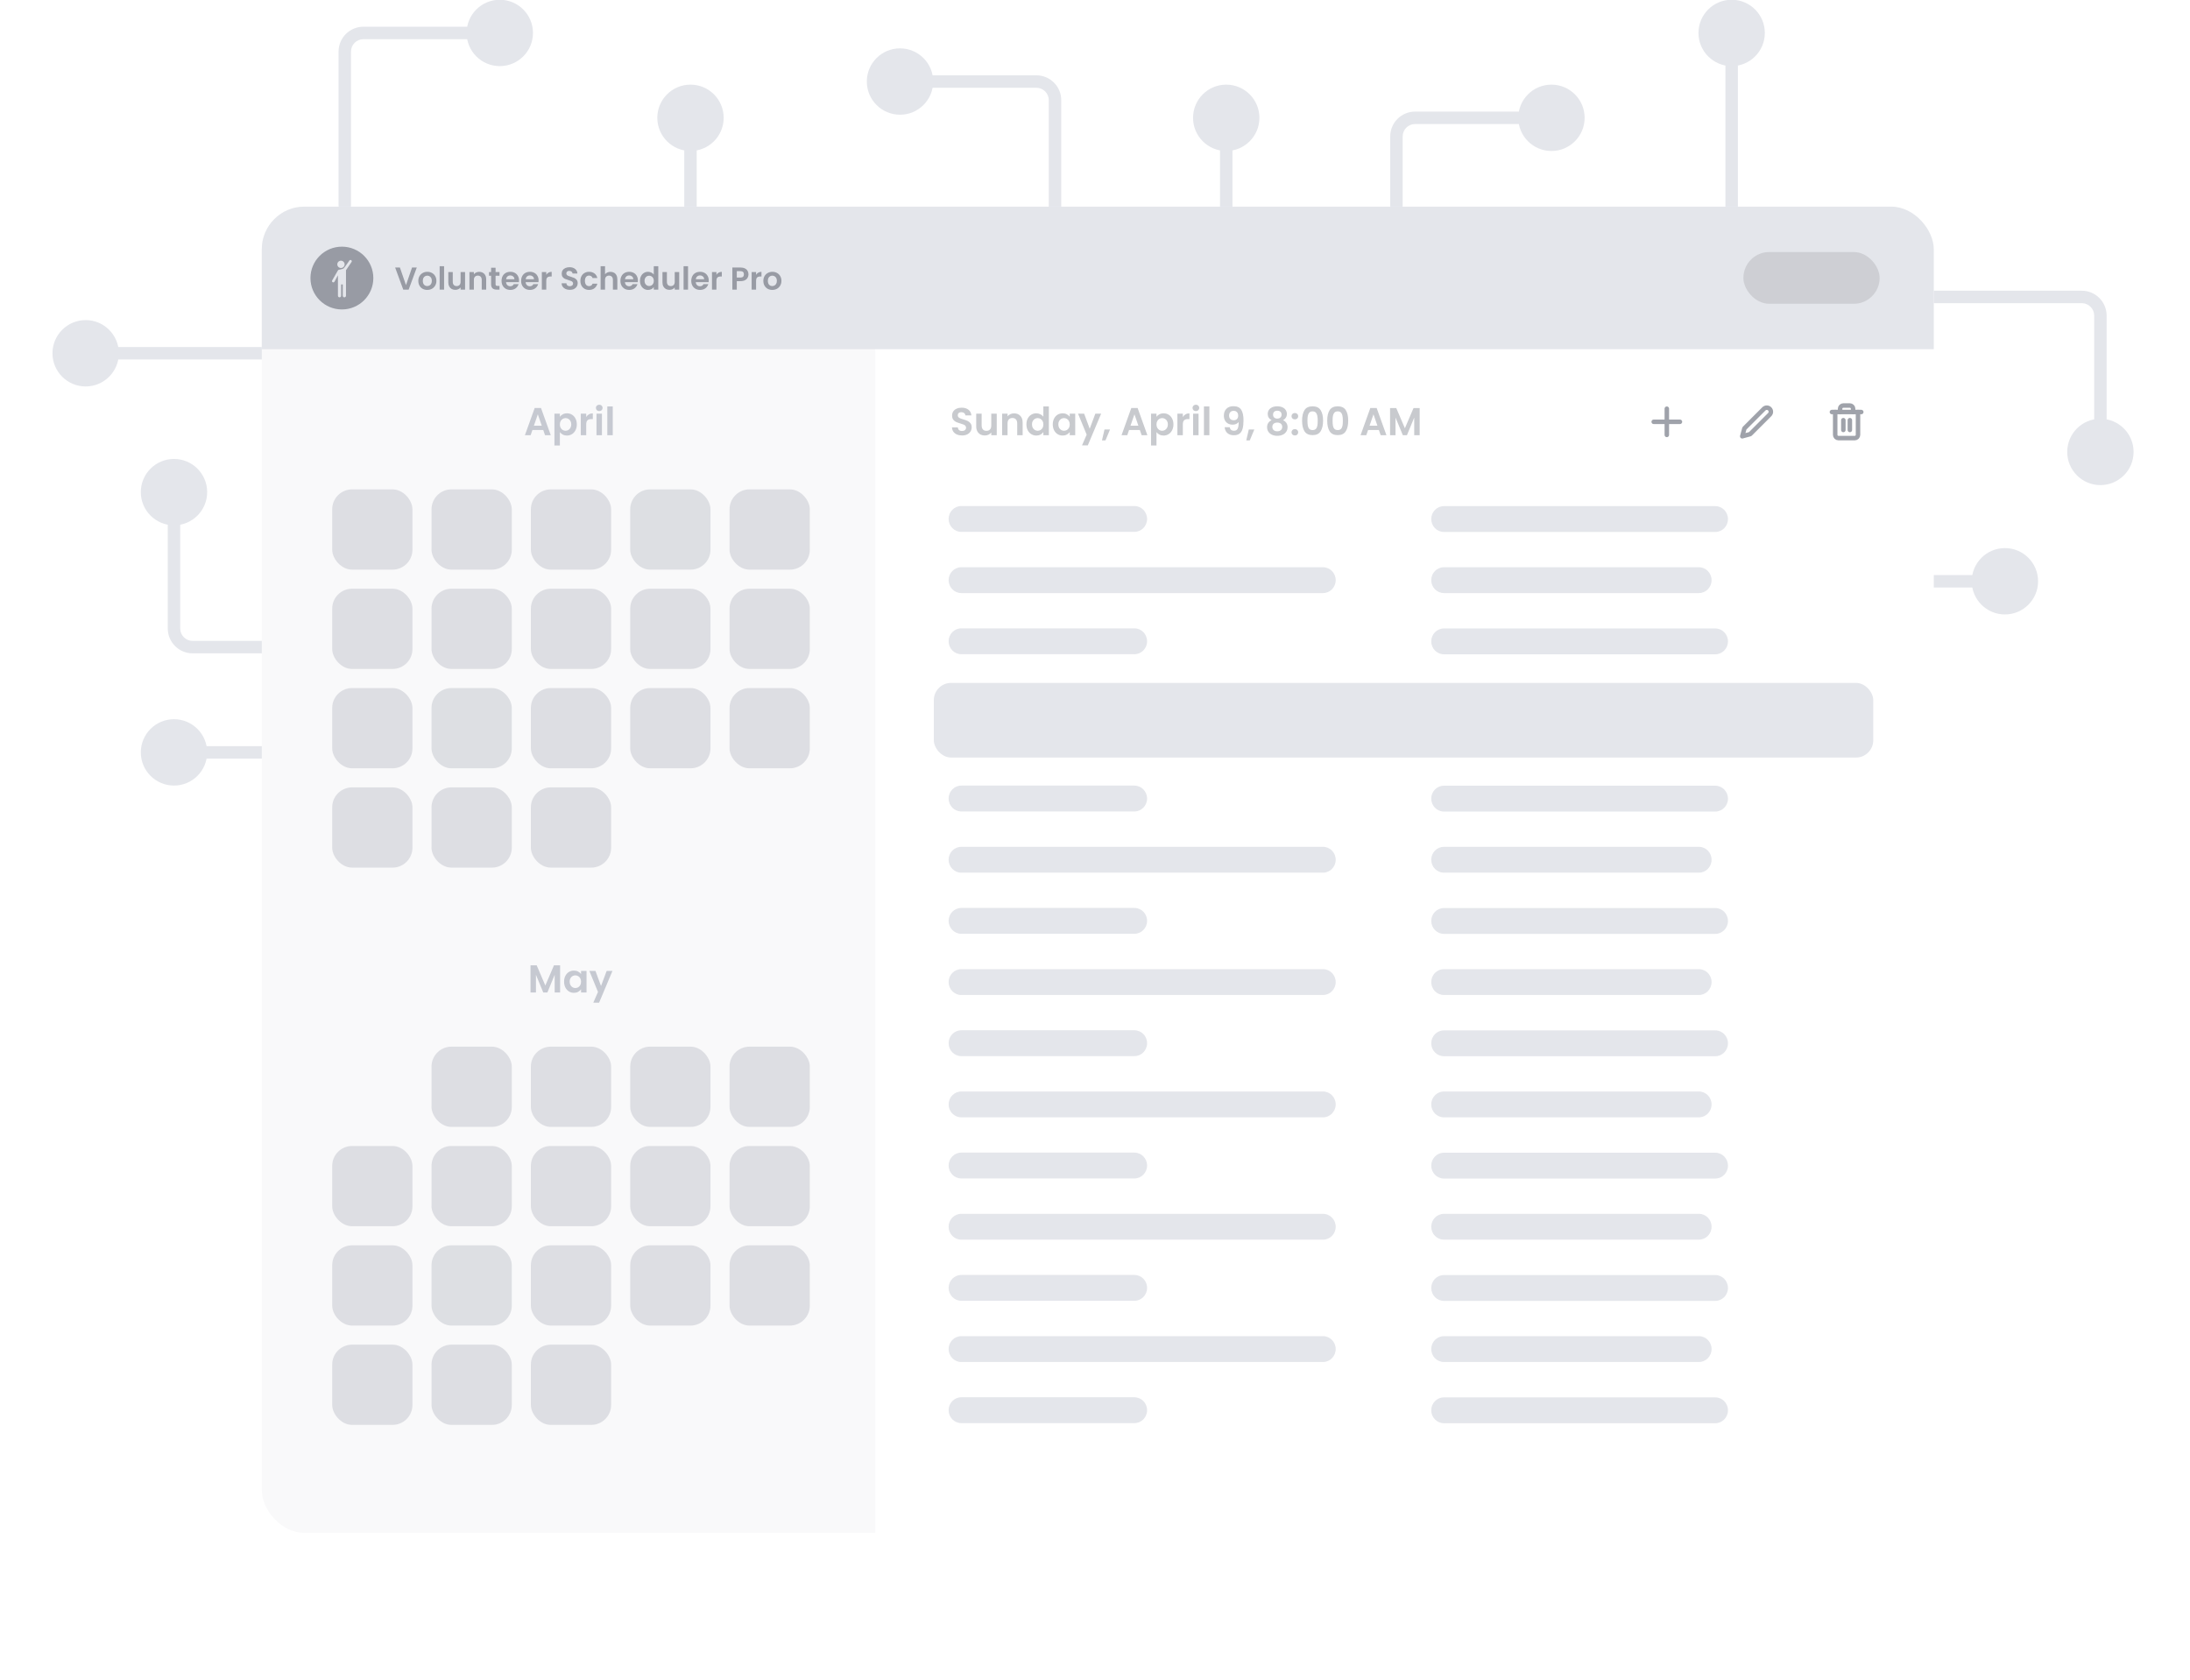 <svg width="558" height="428" viewBox="0 0 558 428" fill="none" xmlns="http://www.w3.org/2000/svg">
<g clip-path="url(#clip0_608_6457)">
<path d="M66.701 166.484C67.577 166.484 68.287 165.774 68.287 164.899C68.287 164.023 67.577 163.314 66.701 163.314V166.484ZM35.878 125.402C35.878 130.072 39.663 133.857 44.332 133.857C49.001 133.857 52.786 130.072 52.786 125.402C52.786 120.733 49.001 116.948 44.332 116.948C39.663 116.948 35.878 120.733 35.878 125.402ZM66.701 163.314H49.088V166.484H66.701V163.314ZM45.917 160.143V125.402H42.747V160.143H45.917ZM49.088 163.314C47.337 163.314 45.917 161.894 45.917 160.143H42.747C42.747 163.645 45.586 166.484 49.088 166.484V163.314Z" fill="#E4E6EB"/>
<path d="M354.219 52.39C354.219 53.265 354.929 53.975 355.804 53.975C356.68 53.975 357.39 53.265 357.39 52.39L354.219 52.39ZM395.301 21.566C390.632 21.566 386.847 25.351 386.847 30.02C386.847 34.69 390.632 38.475 395.301 38.475C399.97 38.475 403.755 34.69 403.755 30.02C403.755 25.351 399.97 21.566 395.301 21.566ZM357.39 52.39L357.39 34.776L354.219 34.776L354.219 52.39L357.39 52.39ZM360.56 31.606L395.301 31.606L395.301 28.435L360.56 28.435L360.56 31.606ZM357.39 34.776C357.39 33.025 358.809 31.606 360.56 31.606L360.56 28.435C357.058 28.435 354.219 31.274 354.219 34.776L357.39 34.776Z" fill="#E4E6EB"/>
<path d="M86.262 52.39C86.262 53.265 86.972 53.975 87.847 53.975C88.723 53.975 89.433 53.265 89.433 52.39L86.262 52.39ZM127.344 -0.061C122.675 -0.061 118.889 3.724 118.889 8.394C118.889 13.063 122.675 16.848 127.344 16.848C132.013 16.848 135.798 13.063 135.798 8.394C135.798 3.724 132.013 -0.061 127.344 -0.061ZM89.433 52.39L89.433 13.149L86.262 13.149L86.262 52.39L89.433 52.39ZM92.603 9.979L127.344 9.979L127.344 6.808L92.603 6.808L92.603 9.979ZM89.433 13.149C89.433 11.398 90.852 9.979 92.603 9.979L92.603 6.808C89.101 6.808 86.262 9.647 86.262 13.149L89.433 13.149Z" fill="#E4E6EB"/>
<path d="M270.398 55.433C270.398 56.309 269.688 57.019 268.813 57.019C267.937 57.019 267.228 56.309 267.228 55.433L270.398 55.433ZM229.316 12.322C233.986 12.322 237.771 16.107 237.771 20.776C237.771 25.445 233.986 29.231 229.316 29.231C224.647 29.231 220.862 25.445 220.862 20.776C220.862 16.107 224.647 12.322 229.316 12.322ZM267.228 55.433L267.228 25.532L270.398 25.532L270.398 55.433L267.228 55.433ZM264.057 22.361L229.316 22.361L229.316 19.191L264.057 19.191L264.057 22.361ZM267.228 25.532C267.228 23.781 265.808 22.361 264.057 22.361L264.057 19.191C267.559 19.191 270.398 22.03 270.398 25.532L267.228 25.532Z" fill="#E4E6EB"/>
<path d="M82.55 91.606C83.426 91.606 84.135 90.896 84.135 90.02C84.135 89.145 83.426 88.435 82.55 88.435L82.55 91.606ZM21.824 98.475C26.493 98.475 30.279 94.69 30.279 90.02C30.279 85.351 26.493 81.566 21.824 81.566C17.155 81.566 13.37 85.351 13.37 90.02C13.37 94.69 17.155 98.475 21.824 98.475ZM82.55 88.435L21.824 88.435L21.824 91.606L82.55 91.606L82.55 88.435Z" fill="#E4E6EB"/>
<path d="M174.348 72.714C174.348 73.589 175.058 74.299 175.934 74.299C176.809 74.299 177.519 73.589 177.519 72.714L174.348 72.714ZM167.479 30.02C167.479 34.69 171.264 38.475 175.934 38.475C180.603 38.475 184.388 34.69 184.388 30.02C184.388 25.351 180.603 21.566 175.934 21.566C171.264 21.566 167.479 25.351 167.479 30.02ZM177.519 72.714L177.519 30.02L174.348 30.02L174.348 72.714L177.519 72.714Z" fill="#E4E6EB"/>
<path d="M310.852 78.947C310.852 79.823 311.562 80.533 312.438 80.533C313.313 80.533 314.023 79.823 314.023 78.947L310.852 78.947ZM303.983 30.02C303.983 34.69 307.768 38.475 312.438 38.475C317.107 38.475 320.892 34.69 320.892 30.02C320.892 25.351 317.107 21.566 312.437 21.566C307.768 21.566 303.983 25.351 303.983 30.02ZM314.023 78.947L314.023 30.02L310.852 30.02L310.852 78.947L314.023 78.947Z" fill="#E4E6EB"/>
<path d="M439.63 65.668C439.63 66.544 440.339 67.254 441.215 67.254C442.09 67.254 442.8 66.544 442.8 65.668L439.63 65.668ZM432.761 8.394C432.761 13.063 436.546 16.848 441.215 16.848C445.884 16.848 449.669 13.063 449.669 8.394C449.669 3.724 445.884 -0.061 441.215 -0.061C436.546 -0.061 432.761 3.724 432.761 8.394ZM442.8 65.668L442.8 8.394L439.63 8.394L439.63 65.668L442.8 65.668Z" fill="#E4E6EB"/>
<path d="M93.259 193.308C94.134 193.308 94.844 192.598 94.844 191.723C94.844 190.847 94.134 190.137 93.259 190.137L93.259 193.308ZM44.332 200.177C49.001 200.177 52.786 196.392 52.786 191.723C52.786 187.053 49.001 183.268 44.332 183.268C39.663 183.268 35.878 187.053 35.878 191.723C35.878 196.392 39.663 200.177 44.332 200.177ZM93.259 190.137L44.332 190.137L44.332 193.308L93.259 193.308L93.259 190.137Z" fill="#E4E6EB"/>
<path d="M461.913 146.534C461.037 146.534 460.328 147.244 460.328 148.119C460.328 148.995 461.037 149.704 461.913 149.704L461.913 146.534ZM510.84 139.665C506.171 139.665 502.386 143.45 502.386 148.119C502.386 152.788 506.171 156.573 510.84 156.573C515.509 156.573 519.294 152.788 519.294 148.119C519.294 143.45 515.509 139.665 510.84 139.665ZM461.913 149.704L510.84 149.704L510.84 146.534L461.913 146.534L461.913 149.704Z" fill="#E4E6EB"/>
<path d="M490.499 74.08C489.623 74.08 488.913 74.789 488.913 75.665C488.913 76.54 489.623 77.25 490.499 77.25L490.499 74.08ZM543.626 115.161C543.626 110.492 539.841 106.707 535.172 106.707C530.503 106.707 526.718 110.492 526.718 115.161C526.718 119.83 530.503 123.615 535.172 123.615C539.841 123.615 543.626 119.83 543.626 115.161ZM490.499 77.25L530.416 77.25L530.416 74.08L490.499 74.08L490.499 77.25ZM533.587 80.42L533.587 115.161L536.757 115.161L536.757 80.42L533.587 80.42ZM530.416 77.25C532.167 77.25 533.587 78.669 533.587 80.42L536.757 80.42C536.757 76.918 533.918 74.08 530.416 74.08L530.416 77.25Z" fill="#E4E6EB"/>
<g filter="url(#filter0_d_608_6457)">
<g clip-path="url(#clip1_608_6457)">
<path d="M66.695 56.605C66.695 51.991 70.436 48.251 75.05 48.251H225.213V386.201H75.05C70.436 386.201 66.695 382.461 66.695 377.847V56.605Z" fill="#F9F9FA"/>
<path opacity="0.4" d="M138.412 105.177H135.658L135.202 106.495H133.746L136.233 99.57H137.848L140.334 106.495H138.868L138.412 105.177ZM138.036 104.068L137.035 101.175L136.034 104.068H138.036ZM142.651 101.799C142.829 101.548 143.074 101.34 143.384 101.175C143.701 101.003 144.061 100.917 144.464 100.917C144.933 100.917 145.356 101.033 145.732 101.264C146.115 101.495 146.416 101.825 146.634 102.255C146.858 102.677 146.97 103.17 146.97 103.731C146.97 104.292 146.858 104.791 146.634 105.227C146.416 105.656 146.115 105.99 145.732 106.228C145.356 106.465 144.933 106.584 144.464 106.584C144.061 106.584 143.704 106.502 143.394 106.337C143.09 106.171 142.842 105.963 142.651 105.712V109.111H141.264V101.006H142.651V101.799ZM145.554 103.731C145.554 103.401 145.484 103.117 145.346 102.879C145.213 102.635 145.035 102.45 144.811 102.324C144.593 102.199 144.355 102.136 144.097 102.136C143.846 102.136 143.609 102.202 143.384 102.334C143.166 102.46 142.988 102.644 142.849 102.889C142.717 103.133 142.651 103.421 142.651 103.751C142.651 104.081 142.717 104.368 142.849 104.613C142.988 104.857 143.166 105.045 143.384 105.177C143.609 105.303 143.846 105.366 144.097 105.366C144.355 105.366 144.593 105.3 144.811 105.168C145.035 105.035 145.213 104.847 145.346 104.603C145.484 104.358 145.554 104.068 145.554 103.731ZM149.365 101.858C149.544 101.568 149.775 101.34 150.059 101.175C150.349 101.01 150.68 100.927 151.05 100.927V102.384H150.683C150.247 102.384 149.917 102.486 149.692 102.691C149.474 102.895 149.365 103.252 149.365 103.761V106.495H147.978V101.006H149.365V101.858ZM152.687 100.353C152.443 100.353 152.238 100.277 152.073 100.125C151.914 99.966 151.835 99.771 151.835 99.54C151.835 99.309 151.914 99.117 152.073 98.966C152.238 98.807 152.443 98.728 152.687 98.728C152.932 98.728 153.133 98.807 153.292 98.966C153.457 99.117 153.539 99.309 153.539 99.54C153.539 99.771 153.457 99.966 153.292 100.125C153.133 100.277 152.932 100.353 152.687 100.353ZM153.371 101.006V106.495H151.984V101.006H153.371ZM156.128 99.164V106.495H154.741V99.164H156.128Z" fill="#7C8394"/>
<rect opacity="0.22" x="84.641" y="120.302" width="20.449" height="20.449" rx="5.074" fill="#7C8394"/>
<rect opacity="0.22" x="84.641" y="145.613" width="20.449" height="20.449" rx="5.074" fill="#7C8394"/>
<rect opacity="0.22" x="84.641" y="170.925" width="20.449" height="20.449" rx="5.074" fill="#7C8394"/>
<rect opacity="0.22" x="84.641" y="196.235" width="20.449" height="20.449" rx="5.074" fill="#7C8394"/>
<rect opacity="0.22" x="109.951" y="120.302" width="20.449" height="20.449" rx="5.074" fill="#7C8394"/>
<rect opacity="0.22" x="109.951" y="145.613" width="20.449" height="20.449" rx="5.074" fill="#7C8394"/>
<rect x="109.951" y="170.925" width="20.449" height="20.449" rx="5.074" fill="#DDDFE3"/>
<rect opacity="0.22" x="109.951" y="196.235" width="20.449" height="20.449" rx="5.074" fill="#7C8394"/>
<rect opacity="0.22" x="135.264" y="120.302" width="20.449" height="20.449" rx="5.074" fill="#7C8394"/>
<rect opacity="0.22" x="135.264" y="145.613" width="20.449" height="20.449" rx="5.074" fill="#7C8394"/>
<rect opacity="0.22" x="135.264" y="170.925" width="20.449" height="20.449" rx="5.074" fill="#7C8394"/>
<rect opacity="0.22" x="135.264" y="196.235" width="20.449" height="20.449" rx="5.074" fill="#7C8394"/>
<rect x="160.574" y="120.302" width="20.449" height="20.449" rx="5.074" fill="#DDDFE3"/>
<rect opacity="0.22" x="160.574" y="145.613" width="20.449" height="20.449" rx="5.074" fill="#7C8394"/>
<rect opacity="0.22" x="160.574" y="170.925" width="20.449" height="20.449" rx="5.074" fill="#7C8394"/>
<rect opacity="0.22" x="185.887" y="120.302" width="20.449" height="20.449" rx="5.074" fill="#7C8394"/>
<rect opacity="0.22" x="185.887" y="145.613" width="20.449" height="20.449" rx="5.074" fill="#7C8394"/>
<rect opacity="0.22" x="185.887" y="170.925" width="20.449" height="20.449" rx="5.074" fill="#7C8394"/>
<path opacity="0.4" d="M142.711 241.584V248.499H141.324V244.001L139.472 248.499H138.421L136.559 244.001V248.499H135.172V241.584H136.747L138.947 246.726L141.146 241.584H142.711ZM143.726 245.735C143.726 245.18 143.835 244.688 144.053 244.259C144.278 243.829 144.578 243.499 144.955 243.268C145.338 243.037 145.764 242.921 146.233 242.921C146.642 242.921 146.999 243.004 147.303 243.169C147.613 243.334 147.861 243.542 148.046 243.793V243.01H149.443V248.499H148.046V247.697C147.867 247.954 147.62 248.169 147.303 248.341C146.992 248.506 146.632 248.588 146.223 248.588C145.76 248.588 145.338 248.469 144.955 248.232C144.578 247.994 144.278 247.66 144.053 247.231C143.835 246.795 143.726 246.296 143.726 245.735ZM148.046 245.755C148.046 245.418 147.98 245.131 147.847 244.893C147.715 244.648 147.537 244.463 147.312 244.338C147.088 244.206 146.847 244.14 146.589 244.14C146.332 244.14 146.094 244.203 145.876 244.328C145.658 244.454 145.48 244.638 145.341 244.883C145.209 245.121 145.143 245.405 145.143 245.735C145.143 246.065 145.209 246.356 145.341 246.607C145.48 246.851 145.658 247.039 145.876 247.171C146.1 247.304 146.338 247.37 146.589 247.37C146.847 247.37 147.088 247.307 147.312 247.181C147.537 247.049 147.715 246.864 147.847 246.627C147.98 246.382 148.046 246.092 148.046 245.755ZM156.048 243.01L152.65 251.095H151.174L152.363 248.36L150.163 243.01H151.719L153.135 246.844L154.572 243.01H156.048Z" fill="#7C8394"/>
<rect opacity="0.22" x="84.641" y="287.617" width="20.449" height="20.449" rx="5.074" fill="#7C8394"/>
<rect opacity="0.22" x="84.641" y="312.929" width="20.449" height="20.449" rx="5.074" fill="#7C8394"/>
<rect opacity="0.22" x="84.641" y="338.239" width="20.449" height="20.449" rx="5.074" fill="#7C8394"/>
<rect opacity="0.22" x="109.951" y="262.306" width="20.449" height="20.449" rx="5.074" fill="#7C8394"/>
<rect opacity="0.22" x="109.951" y="287.617" width="20.449" height="20.449" rx="5.074" fill="#7C8394"/>
<rect x="109.951" y="312.929" width="20.449" height="20.449" rx="5.074" fill="#DDDFE3"/>
<rect opacity="0.22" x="109.951" y="338.239" width="20.449" height="20.449" rx="5.074" fill="#7C8394"/>
<rect opacity="0.22" x="135.264" y="262.306" width="20.449" height="20.449" rx="5.074" fill="#7C8394"/>
<rect opacity="0.22" x="135.264" y="287.617" width="20.449" height="20.449" rx="5.074" fill="#7C8394"/>
<rect opacity="0.22" x="135.264" y="312.929" width="20.449" height="20.449" rx="5.074" fill="#7C8394"/>
<rect opacity="0.22" x="135.264" y="338.239" width="20.449" height="20.449" rx="5.074" fill="#7C8394"/>
<rect opacity="0.22" x="160.574" y="262.306" width="20.449" height="20.449" rx="5.074" fill="#7C8394"/>
<rect opacity="0.22" x="160.574" y="287.617" width="20.449" height="20.449" rx="5.074" fill="#7C8394"/>
<rect opacity="0.22" x="160.574" y="312.929" width="20.449" height="20.449" rx="5.074" fill="#7C8394"/>
<rect opacity="0.22" x="185.887" y="262.306" width="20.449" height="20.449" rx="5.074" fill="#7C8394"/>
<rect opacity="0.22" x="185.887" y="287.617" width="20.449" height="20.449" rx="5.074" fill="#7C8394"/>
<rect opacity="0.22" x="185.887" y="312.929" width="20.449" height="20.449" rx="5.074" fill="#7C8394"/>
<path d="M223.031 48.251H484.75C489.364 48.251 493.104 51.991 493.104 56.605V377.867C493.104 382.481 489.364 386.222 484.75 386.222H223.031V48.251Z" fill="white"/>
<g opacity="0.4">
<path d="M241.703 143.434C241.703 141.616 243.151 140.142 244.936 140.142H337.095C338.881 140.142 340.328 141.616 340.328 143.434C340.328 145.253 338.881 146.727 337.095 146.727H244.936C243.151 146.727 241.703 145.253 241.703 143.434Z" fill="#BCC0CC"/>
<path d="M241.703 214.677C241.703 212.858 243.151 211.384 244.936 211.384H337.095C338.881 211.384 340.328 212.858 340.328 214.677C340.328 216.495 338.881 217.97 337.095 217.97H244.936C243.151 217.97 241.703 216.495 241.703 214.677Z" fill="#BCC0CC"/>
<path d="M241.703 245.85C241.703 244.032 243.151 242.558 244.936 242.558H337.095C338.881 242.558 340.328 244.032 340.328 245.85C340.328 247.669 338.881 249.143 337.095 249.143H244.936C243.151 249.143 241.703 247.669 241.703 245.85Z" fill="#BCC0CC"/>
<path d="M241.703 277.023C241.703 275.205 243.151 273.731 244.936 273.731H337.095C338.881 273.731 340.328 275.205 340.328 277.023C340.328 278.842 338.881 280.316 337.095 280.316H244.936C243.151 280.316 241.703 278.842 241.703 277.023Z" fill="#BCC0CC"/>
<path d="M241.703 308.197C241.703 306.378 243.151 304.904 244.936 304.904H337.095C338.881 304.904 340.328 306.378 340.328 308.197C340.328 310.015 338.881 311.489 337.095 311.489H244.936C243.151 311.489 241.703 310.015 241.703 308.197Z" fill="#BCC0CC"/>
<path d="M241.703 339.37C241.703 337.552 243.151 336.077 244.936 336.077H337.095C338.881 336.077 340.328 337.552 340.328 339.37C340.328 341.189 338.881 342.663 337.095 342.663H244.936C243.151 342.663 241.703 341.189 241.703 339.37Z" fill="#BCC0CC"/>
<path d="M241.703 127.835C241.703 126.016 243.151 124.542 244.936 124.542H289.039C290.825 124.542 292.272 126.016 292.272 127.835C292.272 129.653 290.825 131.127 289.039 131.127H244.936C243.151 131.127 241.703 129.653 241.703 127.835Z" fill="#BCC0CC"/>
<path d="M241.703 159.008C241.703 157.19 243.151 155.715 244.936 155.715H289.039C290.825 155.715 292.272 157.19 292.272 159.008C292.272 160.826 290.825 162.301 289.039 162.301H244.936C243.151 162.301 241.703 160.826 241.703 159.008Z" fill="#BCC0CC"/>
<path d="M241.703 199.077C241.703 197.259 243.151 195.785 244.936 195.785H289.039C290.825 195.785 292.272 197.259 292.272 199.077C292.272 200.896 290.825 202.37 289.039 202.37H244.936C243.151 202.37 241.703 200.896 241.703 199.077Z" fill="#BCC0CC"/>
<path d="M241.703 230.251C241.703 228.432 243.151 226.958 244.936 226.958H289.039C290.825 226.958 292.272 228.432 292.272 230.251C292.272 232.069 290.825 233.543 289.039 233.543H244.936C243.151 233.543 241.703 232.069 241.703 230.251Z" fill="#BCC0CC"/>
<path d="M241.703 261.424C241.703 259.605 243.151 258.131 244.936 258.131H289.039C290.825 258.131 292.272 259.605 292.272 261.424C292.272 263.242 290.825 264.717 289.039 264.717H244.936C243.151 264.717 241.703 263.242 241.703 261.424Z" fill="#BCC0CC"/>
<path d="M241.703 292.597C241.703 290.779 243.151 289.305 244.936 289.305H289.039C290.825 289.305 292.272 290.779 292.272 292.597C292.272 294.416 290.825 295.89 289.039 295.89H244.936C243.151 295.89 241.703 294.416 241.703 292.597Z" fill="#BCC0CC"/>
<path d="M241.703 323.771C241.703 321.952 243.151 320.478 244.936 320.478H289.039C290.825 320.478 292.272 321.952 292.272 323.771C292.272 325.589 290.825 327.063 289.039 327.063H244.936C243.151 327.063 241.703 325.589 241.703 323.771Z" fill="#BCC0CC"/>
<path d="M241.703 354.944C241.703 353.126 243.151 351.651 244.936 351.651H289.039C290.825 351.651 292.272 353.126 292.272 354.944C292.272 356.763 290.825 358.237 289.039 358.237H244.936C243.151 358.237 241.703 356.763 241.703 354.944Z" fill="#BCC0CC"/>
<path d="M364.674 127.86C364.674 126.042 366.121 124.568 367.907 124.568H437.043C438.829 124.568 440.276 126.042 440.276 127.86C440.276 129.679 438.829 131.153 437.043 131.153H367.907C366.121 131.153 364.674 129.679 364.674 127.86Z" fill="#BCC0CC"/>
<path d="M364.674 159.034C364.674 157.215 366.121 155.741 367.907 155.741H437.043C438.829 155.741 440.276 157.215 440.276 159.034C440.276 160.852 438.829 162.326 437.043 162.326H367.907C366.121 162.326 364.674 160.852 364.674 159.034Z" fill="#BCC0CC"/>
<path d="M364.674 199.103C364.674 197.285 366.121 195.81 367.907 195.81H437.043C438.829 195.81 440.276 197.285 440.276 199.103C440.276 200.921 438.829 202.396 437.043 202.396H367.907C366.121 202.396 364.674 200.921 364.674 199.103Z" fill="#BCC0CC"/>
<path d="M364.674 230.276C364.674 228.458 366.121 226.984 367.907 226.984H437.043C438.829 226.984 440.276 228.458 440.276 230.276C440.276 232.095 438.829 233.569 437.043 233.569H367.907C366.121 233.569 364.674 232.095 364.674 230.276Z" fill="#BCC0CC"/>
<path d="M364.674 261.45C364.674 259.631 366.121 258.157 367.907 258.157H437.043C438.829 258.157 440.276 259.631 440.276 261.45C440.276 263.268 438.829 264.742 437.043 264.742H367.907C366.121 264.742 364.674 263.268 364.674 261.45Z" fill="#BCC0CC"/>
<path d="M364.674 292.623C364.674 290.805 366.121 289.33 367.907 289.33H437.043C438.829 289.33 440.276 290.805 440.276 292.623C440.276 294.442 438.829 295.916 437.043 295.916H367.907C366.121 295.916 364.674 294.442 364.674 292.623Z" fill="#BCC0CC"/>
<path d="M364.674 323.796C364.674 321.978 366.121 320.504 367.907 320.504H437.043C438.829 320.504 440.276 321.978 440.276 323.796C440.276 325.615 438.829 327.089 437.043 327.089H367.907C366.121 327.089 364.674 325.615 364.674 323.796Z" fill="#BCC0CC"/>
<path d="M364.674 354.97C364.674 353.151 366.121 351.677 367.907 351.677H437.043C438.829 351.677 440.276 353.151 440.276 354.97C440.276 356.788 438.829 358.262 437.043 358.262H367.907C366.121 358.262 364.674 356.788 364.674 354.97Z" fill="#BCC0CC"/>
<path d="M364.674 143.434C364.674 141.616 366.121 140.142 367.907 140.142H432.866C434.651 140.142 436.099 141.616 436.099 143.434C436.099 145.253 434.651 146.727 432.866 146.727H367.907C366.121 146.727 364.674 145.253 364.674 143.434Z" fill="#BCC0CC"/>
<path d="M364.674 214.677C364.674 212.858 366.121 211.384 367.907 211.384H432.866C434.651 211.384 436.099 212.858 436.099 214.677C436.099 216.495 434.651 217.97 432.866 217.97H367.907C366.121 217.97 364.674 216.495 364.674 214.677Z" fill="#BCC0CC"/>
<path d="M364.674 245.85C364.674 244.032 366.121 242.558 367.907 242.558H432.866C434.651 242.558 436.099 244.032 436.099 245.85C436.099 247.669 434.651 249.143 432.866 249.143H367.907C366.121 249.143 364.674 247.669 364.674 245.85Z" fill="#BCC0CC"/>
<path d="M364.674 277.023C364.674 275.205 366.121 273.731 367.907 273.731H432.866C434.651 273.731 436.099 275.205 436.099 277.023C436.099 278.842 434.651 280.316 432.866 280.316H367.907C366.121 280.316 364.674 278.842 364.674 277.023Z" fill="#BCC0CC"/>
<path d="M364.674 308.197C364.674 306.378 366.121 304.904 367.907 304.904H432.866C434.651 304.904 436.099 306.378 436.099 308.197C436.099 310.015 434.651 311.489 432.866 311.489H367.907C366.121 311.489 364.674 310.015 364.674 308.197Z" fill="#BCC0CC"/>
<path d="M364.674 339.37C364.674 337.552 366.121 336.077 367.907 336.077H432.866C434.651 336.077 436.099 337.552 436.099 339.37C436.099 341.189 434.651 342.663 432.866 342.663H367.907C366.121 342.663 364.674 341.189 364.674 339.37Z" fill="#BCC0CC"/>
</g>
<rect x="66.703" y="48.251" width="426.408" height="36.327" fill="#E4E6EB"/>
<rect x="444.207" y="59.817" width="34.713" height="13.194" rx="6.597" fill="black" fill-opacity="0.1"/>
<rect x="237.934" y="169.614" width="239.361" height="19.022" rx="4.403" fill="#E4E6EB"/>
<path opacity="0.4" d="M245.134 106.564C244.652 106.564 244.216 106.482 243.826 106.317C243.443 106.152 243.139 105.914 242.915 105.603C242.69 105.293 242.574 104.926 242.568 104.504H244.054C244.074 104.788 244.173 105.012 244.351 105.177C244.536 105.343 244.787 105.425 245.104 105.425C245.428 105.425 245.682 105.349 245.867 105.197C246.052 105.039 246.144 104.834 246.144 104.583C246.144 104.378 246.082 104.21 245.956 104.078C245.831 103.946 245.672 103.843 245.481 103.771C245.296 103.691 245.038 103.605 244.708 103.513C244.259 103.381 243.892 103.252 243.608 103.127C243.331 102.995 243.09 102.8 242.885 102.542C242.687 102.278 242.588 101.928 242.588 101.492C242.588 101.082 242.69 100.726 242.895 100.422C243.099 100.118 243.387 99.887 243.757 99.728C244.127 99.563 244.549 99.481 245.025 99.481C245.738 99.481 246.316 99.656 246.759 100.006C247.208 100.349 247.455 100.831 247.502 101.452H245.976C245.963 101.215 245.86 101.02 245.669 100.868C245.484 100.709 245.236 100.63 244.926 100.63C244.655 100.63 244.437 100.699 244.272 100.838C244.113 100.977 244.034 101.178 244.034 101.442C244.034 101.627 244.094 101.783 244.212 101.908C244.338 102.027 244.49 102.126 244.668 102.205C244.853 102.278 245.111 102.364 245.441 102.463C245.89 102.595 246.257 102.727 246.541 102.859C246.825 102.991 247.069 103.189 247.274 103.454C247.479 103.718 247.581 104.065 247.581 104.494C247.581 104.864 247.485 105.207 247.294 105.524C247.102 105.841 246.821 106.096 246.451 106.287C246.082 106.472 245.642 106.564 245.134 106.564ZM253.965 101.006V106.495H252.568V105.802C252.39 106.039 252.155 106.228 251.865 106.366C251.581 106.498 251.27 106.564 250.933 106.564C250.504 106.564 250.124 106.475 249.794 106.297C249.464 106.112 249.203 105.845 249.011 105.494C248.826 105.138 248.734 104.715 248.734 104.226V101.006H250.121V104.028C250.121 104.464 250.23 104.801 250.448 105.039C250.666 105.27 250.963 105.385 251.339 105.385C251.723 105.385 252.023 105.27 252.241 105.039C252.459 104.801 252.568 104.464 252.568 104.028V101.006H253.965ZM258.375 100.927C259.029 100.927 259.557 101.135 259.96 101.551C260.363 101.961 260.565 102.535 260.565 103.275V106.495H259.178V103.463C259.178 103.028 259.069 102.694 258.851 102.463C258.633 102.225 258.335 102.106 257.959 102.106C257.576 102.106 257.272 102.225 257.047 102.463C256.829 102.694 256.72 103.028 256.72 103.463V106.495H255.333V101.006H256.72V101.69C256.905 101.452 257.14 101.267 257.424 101.135C257.715 100.997 258.032 100.927 258.375 100.927ZM261.527 103.731C261.527 103.176 261.636 102.684 261.854 102.255C262.078 101.825 262.382 101.495 262.765 101.264C263.148 101.033 263.574 100.917 264.043 100.917C264.4 100.917 264.74 100.997 265.064 101.155C265.387 101.307 265.645 101.512 265.837 101.769V99.164H267.243V106.495H265.837V105.683C265.665 105.954 265.424 106.171 265.113 106.337C264.803 106.502 264.443 106.584 264.033 106.584C263.571 106.584 263.148 106.465 262.765 106.228C262.382 105.99 262.078 105.656 261.854 105.227C261.636 104.791 261.527 104.292 261.527 103.731ZM265.846 103.751C265.846 103.414 265.78 103.127 265.648 102.889C265.516 102.644 265.338 102.46 265.113 102.334C264.889 102.202 264.648 102.136 264.39 102.136C264.133 102.136 263.895 102.199 263.677 102.324C263.459 102.45 263.28 102.635 263.142 102.879C263.01 103.117 262.944 103.401 262.944 103.731C262.944 104.061 263.01 104.352 263.142 104.603C263.28 104.847 263.459 105.035 263.677 105.168C263.901 105.3 264.139 105.366 264.39 105.366C264.648 105.366 264.889 105.303 265.113 105.177C265.338 105.045 265.516 104.86 265.648 104.623C265.78 104.378 265.846 104.088 265.846 103.751ZM268.241 103.731C268.241 103.176 268.35 102.684 268.568 102.255C268.793 101.825 269.093 101.495 269.47 101.264C269.853 101.033 270.279 100.917 270.748 100.917C271.157 100.917 271.514 101 271.818 101.165C272.128 101.33 272.376 101.538 272.561 101.789V101.006H273.958V106.495H272.561V105.693C272.383 105.95 272.135 106.165 271.818 106.337C271.508 106.502 271.148 106.584 270.738 106.584C270.276 106.584 269.853 106.465 269.47 106.228C269.093 105.99 268.793 105.656 268.568 105.227C268.35 104.791 268.241 104.292 268.241 103.731ZM272.561 103.751C272.561 103.414 272.495 103.127 272.363 102.889C272.231 102.644 272.052 102.46 271.828 102.334C271.603 102.202 271.362 102.136 271.105 102.136C270.847 102.136 270.609 102.199 270.391 102.324C270.173 102.45 269.995 102.635 269.856 102.879C269.724 103.117 269.658 103.401 269.658 103.731C269.658 104.061 269.724 104.352 269.856 104.603C269.995 104.847 270.173 105.035 270.391 105.168C270.616 105.3 270.854 105.366 271.105 105.366C271.362 105.366 271.603 105.303 271.828 105.177C272.052 105.045 272.231 104.86 272.363 104.623C272.495 104.378 272.561 104.088 272.561 103.751ZM280.564 101.006L277.165 109.091H275.689L276.878 106.356L274.679 101.006H276.234L277.651 104.841L279.087 101.006H280.564ZM282.827 105.039L281.668 107.823H280.776L281.42 105.039H282.827ZM290.428 105.177H287.674L287.218 106.495H285.761L288.248 99.57H289.863L292.35 106.495H290.884L290.428 105.177ZM290.051 104.068L289.051 101.175L288.05 104.068H290.051ZM294.666 101.799C294.845 101.548 295.089 101.34 295.4 101.175C295.717 101.003 296.077 100.917 296.479 100.917C296.948 100.917 297.371 101.033 297.748 101.264C298.131 101.495 298.431 101.825 298.649 102.255C298.874 102.677 298.986 103.17 298.986 103.731C298.986 104.292 298.874 104.791 298.649 105.227C298.431 105.656 298.131 105.99 297.748 106.228C297.371 106.465 296.948 106.584 296.479 106.584C296.077 106.584 295.72 106.502 295.409 106.337C295.106 106.171 294.858 105.963 294.666 105.712V109.111H293.279V101.006H294.666V101.799ZM297.569 103.731C297.569 103.401 297.5 103.117 297.361 102.879C297.229 102.635 297.051 102.45 296.826 102.324C296.608 102.199 296.37 102.136 296.113 102.136C295.862 102.136 295.624 102.202 295.4 102.334C295.182 102.46 295.003 102.644 294.865 102.889C294.732 103.133 294.666 103.421 294.666 103.751C294.666 104.081 294.732 104.368 294.865 104.613C295.003 104.857 295.182 105.045 295.4 105.177C295.624 105.303 295.862 105.366 296.113 105.366C296.37 105.366 296.608 105.3 296.826 105.168C297.051 105.035 297.229 104.847 297.361 104.603C297.5 104.358 297.569 104.068 297.569 103.731ZM301.381 101.858C301.559 101.568 301.79 101.34 302.074 101.175C302.365 101.01 302.695 100.927 303.065 100.927V102.384H302.699C302.263 102.384 301.932 102.486 301.708 102.691C301.49 102.895 301.381 103.252 301.381 103.761V106.495H299.994V101.006H301.381V101.858ZM304.703 100.353C304.458 100.353 304.254 100.277 304.089 100.125C303.93 99.966 303.851 99.771 303.851 99.54C303.851 99.309 303.93 99.117 304.089 98.966C304.254 98.807 304.458 98.728 304.703 98.728C304.947 98.728 305.149 98.807 305.307 98.966C305.472 99.117 305.555 99.309 305.555 99.54C305.555 99.771 305.472 99.966 305.307 100.125C305.149 100.277 304.947 100.353 304.703 100.353ZM305.386 101.006V106.495H303.999V101.006H305.386ZM308.144 99.164V106.495H306.757V99.164H308.144ZM313.321 104.464C313.374 104.755 313.493 104.979 313.678 105.138C313.87 105.29 314.124 105.366 314.441 105.366C314.85 105.366 315.148 105.197 315.333 104.86C315.518 104.517 315.61 103.942 315.61 103.137C315.458 103.348 315.243 103.513 314.966 103.632C314.695 103.751 314.401 103.81 314.084 103.81C313.662 103.81 313.279 103.724 312.935 103.553C312.598 103.374 312.331 103.113 312.133 102.77C311.934 102.42 311.835 101.997 311.835 101.502C311.835 100.769 312.053 100.187 312.489 99.758C312.925 99.322 313.52 99.104 314.273 99.104C315.21 99.104 315.871 99.405 316.254 100.006C316.644 100.607 316.839 101.512 316.839 102.72C316.839 103.579 316.763 104.282 316.611 104.831C316.465 105.379 316.211 105.795 315.848 106.079C315.491 106.363 315.002 106.505 314.382 106.505C313.893 106.505 313.477 106.413 313.133 106.228C312.79 106.036 312.526 105.788 312.341 105.485C312.162 105.174 312.06 104.834 312.034 104.464H313.321ZM314.372 102.681C314.715 102.681 314.986 102.575 315.184 102.364C315.382 102.152 315.481 101.868 315.481 101.512C315.481 101.122 315.376 100.822 315.164 100.61C314.959 100.392 314.679 100.283 314.322 100.283C313.965 100.283 313.681 100.395 313.47 100.62C313.265 100.838 313.163 101.129 313.163 101.492C313.163 101.842 313.262 102.129 313.46 102.354C313.665 102.572 313.969 102.681 314.372 102.681ZM319.593 105.039L318.433 107.823H317.542L318.186 105.039H319.593ZM324.003 102.671C323.343 102.327 323.012 101.796 323.012 101.076C323.012 100.719 323.102 100.395 323.28 100.105C323.465 99.808 323.739 99.573 324.102 99.401C324.472 99.223 324.921 99.134 325.45 99.134C325.978 99.134 326.424 99.223 326.787 99.401C327.157 99.573 327.431 99.808 327.609 100.105C327.794 100.395 327.887 100.719 327.887 101.076C327.887 101.439 327.798 101.759 327.619 102.037C327.441 102.308 327.203 102.519 326.906 102.671C327.269 102.829 327.553 103.061 327.758 103.364C327.963 103.668 328.065 104.028 328.065 104.444C328.065 104.893 327.95 105.286 327.718 105.623C327.494 105.954 327.183 106.208 326.787 106.386C326.391 106.564 325.945 106.654 325.45 106.654C324.954 106.654 324.508 106.564 324.112 106.386C323.723 106.208 323.412 105.954 323.181 105.623C322.956 105.286 322.844 104.893 322.844 104.444C322.844 104.028 322.946 103.668 323.151 103.364C323.356 103.054 323.64 102.823 324.003 102.671ZM326.539 101.274C326.539 100.95 326.44 100.699 326.242 100.521C326.051 100.343 325.787 100.253 325.45 100.253C325.119 100.253 324.855 100.343 324.657 100.521C324.466 100.699 324.37 100.954 324.37 101.284C324.37 101.581 324.469 101.819 324.667 101.997C324.872 102.176 325.133 102.265 325.45 102.265C325.767 102.265 326.028 102.176 326.232 101.997C326.437 101.812 326.539 101.571 326.539 101.274ZM325.45 103.275C325.073 103.275 324.766 103.371 324.528 103.563C324.297 103.754 324.182 104.028 324.182 104.385C324.182 104.715 324.294 104.986 324.518 105.197C324.75 105.402 325.06 105.504 325.45 105.504C325.839 105.504 326.146 105.399 326.371 105.187C326.596 104.976 326.708 104.708 326.708 104.385C326.708 104.035 326.592 103.764 326.361 103.572C326.13 103.374 325.826 103.275 325.45 103.275ZM329.934 106.564C329.683 106.564 329.474 106.489 329.309 106.337C329.151 106.178 329.072 105.983 329.072 105.752C329.072 105.521 329.151 105.329 329.309 105.177C329.474 105.019 329.683 104.94 329.934 104.94C330.178 104.94 330.379 105.019 330.538 105.177C330.696 105.329 330.776 105.521 330.776 105.752C330.776 105.983 330.696 106.178 330.538 106.337C330.379 106.489 330.178 106.564 329.934 106.564ZM329.934 102.463C329.683 102.463 329.474 102.387 329.309 102.235C329.151 102.076 329.072 101.882 329.072 101.65C329.072 101.419 329.151 101.228 329.309 101.076C329.474 100.917 329.683 100.838 329.934 100.838C330.178 100.838 330.379 100.917 330.538 101.076C330.696 101.228 330.776 101.419 330.776 101.65C330.776 101.882 330.696 102.076 330.538 102.235C330.379 102.387 330.178 102.463 329.934 102.463ZM331.763 102.79C331.763 101.647 331.968 100.752 332.378 100.105C332.794 99.458 333.481 99.134 334.438 99.134C335.396 99.134 336.08 99.458 336.489 100.105C336.905 100.752 337.113 101.647 337.113 102.79C337.113 103.939 336.905 104.841 336.489 105.494C336.08 106.148 335.396 106.475 334.438 106.475C333.481 106.475 332.794 106.148 332.378 105.494C331.968 104.841 331.763 103.939 331.763 102.79ZM335.746 102.79C335.746 102.301 335.713 101.892 335.647 101.561C335.588 101.224 335.462 100.95 335.271 100.739C335.086 100.528 334.808 100.422 334.438 100.422C334.068 100.422 333.788 100.528 333.596 100.739C333.411 100.95 333.286 101.224 333.22 101.561C333.16 101.892 333.131 102.301 333.131 102.79C333.131 103.292 333.16 103.714 333.22 104.058C333.279 104.395 333.405 104.669 333.596 104.88C333.788 105.085 334.068 105.187 334.438 105.187C334.808 105.187 335.089 105.085 335.28 104.88C335.472 104.669 335.598 104.395 335.657 104.058C335.716 103.714 335.746 103.292 335.746 102.79ZM338.168 102.79C338.168 101.647 338.373 100.752 338.783 100.105C339.199 99.458 339.886 99.134 340.843 99.134C341.801 99.134 342.485 99.458 342.894 100.105C343.31 100.752 343.518 101.647 343.518 102.79C343.518 103.939 343.31 104.841 342.894 105.494C342.485 106.148 341.801 106.475 340.843 106.475C339.886 106.475 339.199 106.148 338.783 105.494C338.373 104.841 338.168 103.939 338.168 102.79ZM342.151 102.79C342.151 102.301 342.118 101.892 342.052 101.561C341.993 101.224 341.867 100.95 341.676 100.739C341.491 100.528 341.213 100.422 340.843 100.422C340.473 100.422 340.193 100.528 340.001 100.739C339.816 100.95 339.691 101.224 339.625 101.561C339.565 101.892 339.536 102.301 339.536 102.79C339.536 103.292 339.565 103.714 339.625 104.058C339.684 104.395 339.81 104.669 340.001 104.88C340.193 105.085 340.473 105.187 340.843 105.187C341.213 105.187 341.494 105.085 341.685 104.88C341.877 104.669 342.002 104.395 342.062 104.058C342.121 103.714 342.151 103.292 342.151 102.79ZM351.333 105.177H348.579L348.123 106.495H346.666L349.153 99.57H350.768L353.255 106.495H351.789L351.333 105.177ZM350.956 104.068L349.956 101.175L348.955 104.068H350.956ZM361.724 99.58V106.495H360.337V101.997L358.484 106.495H357.434L355.571 101.997V106.495H354.184V99.58H355.76L357.959 104.722L360.159 99.58H361.724Z" fill="#767B86"/>
<g opacity="0.7">
<path d="M424.697 99.743V106.422" stroke="#767B86" stroke-width="1.145" stroke-linecap="round" stroke-linejoin="round"/>
<path d="M421.357 103.082H428.036" stroke="#767B86" stroke-width="1.145" stroke-linecap="round" stroke-linejoin="round"/>
<rect x="439.016" y="94.495" width="17.174" height="17.174" rx="3.435" fill="white"/>
<g clip-path="url(#clip2_608_6457)">
<path d="M449.431 99.782C449.528 99.686 449.643 99.609 449.769 99.557C449.895 99.504 450.03 99.478 450.167 99.478C450.303 99.478 450.439 99.504 450.565 99.557C450.691 99.609 450.806 99.686 450.902 99.782C450.999 99.879 451.075 99.993 451.128 100.12C451.18 100.246 451.207 100.381 451.207 100.518C451.207 100.654 451.18 100.789 451.128 100.916C451.075 101.042 450.999 101.156 450.902 101.253L445.938 106.217L443.916 106.768L444.468 104.746L449.431 99.782Z" stroke="#767B86" stroke-width="1.145" stroke-linecap="round" stroke-linejoin="round"/>
</g>
<rect x="461.914" y="94.495" width="17.174" height="17.174" rx="3.435" fill="white"/>
<g clip-path="url(#clip3_608_6457)">
<g clip-path="url(#clip4_608_6457)">
<path d="M466.764 100.59H467.594H474.239" stroke="#767B86" stroke-width="1.145" stroke-linecap="round" stroke-linejoin="round"/>
<path d="M473.41 100.591V106.405C473.41 106.625 473.322 106.836 473.166 106.992C473.011 107.148 472.799 107.235 472.579 107.235H468.426C468.206 107.235 467.995 107.148 467.839 106.992C467.683 106.836 467.596 106.625 467.596 106.405V100.591M468.842 100.591V99.76C468.842 99.54 468.929 99.329 469.085 99.173C469.241 99.017 469.452 98.93 469.672 98.93H471.333C471.554 98.93 471.765 99.017 471.921 99.173C472.076 99.329 472.164 99.54 472.164 99.76V100.591" stroke="#767B86" stroke-width="1.145" stroke-linecap="round" stroke-linejoin="round"/>
<path d="M469.674 102.667V105.159" stroke="#767B86" stroke-width="1.145" stroke-linecap="round" stroke-linejoin="round"/>
<path d="M471.334 102.667V105.159" stroke="#767B86" stroke-width="1.145" stroke-linecap="round" stroke-linejoin="round"/>
</g>
</g>
</g>
<g opacity="0.8">
<path d="M106.191 63.768L104.123 69.4H102.749L100.681 63.768H101.893L103.444 68.247L104.987 63.768H106.191Z" fill="#848892"/>
<path d="M108.857 69.473C108.426 69.473 108.038 69.379 107.693 69.191C107.348 68.997 107.076 68.725 106.877 68.376C106.683 68.026 106.586 67.623 106.586 67.165C106.586 66.708 106.686 66.305 106.885 65.955C107.09 65.605 107.367 65.336 107.717 65.148C108.067 64.954 108.458 64.858 108.889 64.858C109.32 64.858 109.71 64.954 110.06 65.148C110.41 65.336 110.685 65.605 110.884 65.955C111.089 66.305 111.191 66.708 111.191 67.165C111.191 67.623 111.086 68.026 110.876 68.376C110.672 68.725 110.391 68.997 110.036 69.191C109.686 69.379 109.293 69.473 108.857 69.473ZM108.857 68.489C109.061 68.489 109.252 68.44 109.43 68.343C109.613 68.241 109.759 68.091 109.866 67.891C109.974 67.692 110.028 67.45 110.028 67.165C110.028 66.74 109.915 66.415 109.689 66.189C109.468 65.958 109.196 65.842 108.873 65.842C108.55 65.842 108.278 65.958 108.057 66.189C107.841 66.415 107.734 66.74 107.734 67.165C107.734 67.59 107.839 67.918 108.049 68.15C108.264 68.376 108.533 68.489 108.857 68.489Z" fill="#848892"/>
<path d="M113.152 63.429V69.4H112.021V63.429H113.152Z" fill="#848892"/>
<path d="M118.495 64.93V69.4H117.356V68.836C117.21 69.029 117.019 69.183 116.782 69.296C116.55 69.403 116.297 69.457 116.023 69.457C115.672 69.457 115.363 69.384 115.093 69.239C114.824 69.088 114.611 68.871 114.455 68.585C114.304 68.295 114.229 67.951 114.229 67.553V64.93H115.36V67.391C115.36 67.746 115.449 68.021 115.627 68.214C115.804 68.403 116.047 68.497 116.354 68.497C116.666 68.497 116.911 68.403 117.089 68.214C117.267 68.021 117.356 67.746 117.356 67.391V64.93H118.495Z" fill="#848892"/>
<path d="M122.091 64.865C122.624 64.865 123.055 65.035 123.383 65.374C123.712 65.707 123.876 66.175 123.876 66.778V69.4H122.745V66.931C122.745 66.576 122.656 66.305 122.479 66.116C122.301 65.923 122.058 65.826 121.751 65.826C121.439 65.826 121.191 65.923 121.008 66.116C120.831 66.305 120.742 66.576 120.742 66.931V69.4H119.611V64.93H120.742V65.487C120.892 65.293 121.084 65.143 121.315 65.035C121.552 64.922 121.811 64.865 122.091 64.865Z" fill="#848892"/>
<path d="M126.269 65.858V68.021C126.269 68.171 126.304 68.281 126.374 68.352C126.449 68.416 126.573 68.448 126.745 68.448H127.27V69.4H126.559C125.606 69.4 125.13 68.938 125.13 68.013V65.858H124.596V64.93H125.13V63.825H126.269V64.93H127.27V65.858H126.269Z" fill="#848892"/>
<path d="M132.244 67.069C132.244 67.23 132.234 67.375 132.212 67.504H128.94C128.967 67.827 129.08 68.08 129.28 68.263C129.479 68.446 129.724 68.537 130.015 68.537C130.435 68.537 130.734 68.357 130.911 67.996H132.131C132.002 68.427 131.754 68.782 131.388 69.062C131.022 69.336 130.572 69.473 130.039 69.473C129.608 69.473 129.22 69.379 128.876 69.191C128.536 68.997 128.27 68.725 128.076 68.376C127.887 68.026 127.793 67.623 127.793 67.165C127.793 66.703 127.887 66.296 128.076 65.947C128.264 65.597 128.528 65.328 128.868 65.14C129.207 64.952 129.597 64.858 130.039 64.858C130.464 64.858 130.844 64.949 131.178 65.132C131.517 65.315 131.779 65.576 131.962 65.915C132.15 66.248 132.244 66.633 132.244 67.069ZM131.073 66.746C131.068 66.455 130.963 66.224 130.758 66.052C130.553 65.874 130.303 65.785 130.007 65.785C129.727 65.785 129.49 65.871 129.296 66.044C129.107 66.21 128.991 66.444 128.948 66.746H131.073Z" fill="#848892"/>
<path d="M137.231 67.069C137.231 67.23 137.22 67.375 137.198 67.504H133.926C133.953 67.827 134.066 68.08 134.266 68.263C134.465 68.446 134.71 68.537 135.001 68.537C135.421 68.537 135.72 68.357 135.898 67.996H137.118C136.988 68.427 136.74 68.782 136.374 69.062C136.008 69.336 135.558 69.473 135.025 69.473C134.594 69.473 134.206 69.379 133.862 69.191C133.522 68.997 133.256 68.725 133.062 68.376C132.873 68.026 132.779 67.623 132.779 67.165C132.779 66.703 132.873 66.296 133.062 65.947C133.25 65.597 133.514 65.328 133.854 65.14C134.193 64.952 134.583 64.858 135.025 64.858C135.451 64.858 135.83 64.949 136.164 65.132C136.504 65.315 136.765 65.576 136.948 65.915C137.136 66.248 137.231 66.633 137.231 67.069ZM136.059 66.746C136.054 66.455 135.949 66.224 135.744 66.052C135.539 65.874 135.289 65.785 134.993 65.785C134.713 65.785 134.476 65.871 134.282 66.044C134.093 66.21 133.978 66.444 133.934 66.746H136.059Z" fill="#848892"/>
<path d="M139.187 65.624C139.333 65.387 139.521 65.202 139.753 65.067C139.99 64.933 140.259 64.865 140.561 64.865V66.052H140.262C139.906 66.052 139.637 66.135 139.454 66.302C139.276 66.469 139.187 66.759 139.187 67.173V69.4H138.056V64.93H139.187V65.624Z" fill="#848892"/>
<path d="M145.194 69.457C144.801 69.457 144.446 69.39 144.128 69.255C143.816 69.121 143.568 68.927 143.385 68.674C143.202 68.421 143.107 68.123 143.102 67.779H144.314C144.33 68.01 144.411 68.193 144.556 68.327C144.707 68.462 144.912 68.529 145.17 68.529C145.434 68.529 145.641 68.467 145.792 68.343C145.943 68.214 146.018 68.047 146.018 67.843C146.018 67.676 145.967 67.539 145.865 67.432C145.763 67.324 145.633 67.241 145.477 67.181C145.326 67.117 145.116 67.047 144.847 66.972C144.481 66.864 144.182 66.759 143.95 66.657C143.724 66.549 143.527 66.391 143.361 66.181C143.199 65.966 143.118 65.68 143.118 65.326C143.118 64.992 143.202 64.701 143.369 64.454C143.536 64.207 143.77 64.018 144.071 63.889C144.373 63.755 144.718 63.687 145.106 63.687C145.687 63.687 146.158 63.83 146.519 64.115C146.886 64.395 147.088 64.787 147.125 65.293H145.881C145.87 65.1 145.787 64.941 145.631 64.817C145.48 64.688 145.278 64.624 145.025 64.624C144.804 64.624 144.626 64.68 144.492 64.793C144.362 64.906 144.298 65.07 144.298 65.285C144.298 65.436 144.346 65.562 144.443 65.664C144.545 65.761 144.669 65.842 144.815 65.906C144.966 65.966 145.176 66.036 145.445 66.116C145.811 66.224 146.11 66.332 146.342 66.439C146.573 66.547 146.772 66.708 146.939 66.923C147.106 67.138 147.19 67.421 147.19 67.77C147.19 68.072 147.112 68.352 146.956 68.61C146.799 68.868 146.571 69.075 146.269 69.231C145.967 69.382 145.609 69.457 145.194 69.457Z" fill="#848892"/>
<path d="M147.88 67.165C147.88 66.703 147.974 66.299 148.162 65.955C148.351 65.605 148.612 65.336 148.946 65.148C149.28 64.954 149.662 64.858 150.093 64.858C150.648 64.858 151.106 64.997 151.467 65.277C151.833 65.551 152.078 65.939 152.202 66.439H150.982C150.917 66.245 150.807 66.095 150.651 65.987C150.5 65.874 150.311 65.818 150.085 65.818C149.762 65.818 149.506 65.936 149.318 66.173C149.129 66.404 149.035 66.735 149.035 67.165C149.035 67.59 149.129 67.921 149.318 68.158C149.506 68.389 149.762 68.505 150.085 68.505C150.543 68.505 150.842 68.3 150.982 67.891H152.202C152.078 68.376 151.833 68.76 151.467 69.045C151.1 69.331 150.643 69.473 150.093 69.473C149.662 69.473 149.28 69.379 148.946 69.191C148.612 68.997 148.351 68.728 148.162 68.384C147.974 68.034 147.88 67.628 147.88 67.165Z" fill="#848892"/>
<path d="M155.551 64.865C155.89 64.865 156.192 64.941 156.456 65.091C156.72 65.237 156.924 65.455 157.07 65.745C157.221 66.03 157.296 66.374 157.296 66.778V69.4H156.165V66.931C156.165 66.576 156.076 66.305 155.898 66.116C155.721 65.923 155.478 65.826 155.171 65.826C154.859 65.826 154.611 65.923 154.428 66.116C154.25 66.305 154.161 66.576 154.161 66.931V69.4H153.03V63.429H154.161V65.487C154.307 65.293 154.501 65.143 154.743 65.035C154.985 64.922 155.255 64.865 155.551 64.865Z" fill="#848892"/>
<path d="M162.532 67.069C162.532 67.23 162.521 67.375 162.5 67.504H159.228C159.255 67.827 159.368 68.08 159.567 68.263C159.766 68.446 160.012 68.537 160.302 68.537C160.722 68.537 161.021 68.357 161.199 67.996H162.419C162.29 68.427 162.042 68.782 161.676 69.062C161.31 69.336 160.86 69.473 160.327 69.473C159.896 69.473 159.508 69.379 159.163 69.191C158.824 68.997 158.557 68.725 158.363 68.376C158.175 68.026 158.081 67.623 158.081 67.165C158.081 66.703 158.175 66.296 158.363 65.947C158.552 65.597 158.816 65.328 159.155 65.14C159.494 64.952 159.885 64.858 160.327 64.858C160.752 64.858 161.132 64.949 161.466 65.132C161.805 65.315 162.066 65.576 162.249 65.915C162.438 66.248 162.532 66.633 162.532 67.069ZM161.361 66.746C161.355 66.455 161.25 66.224 161.046 66.052C160.841 65.874 160.59 65.785 160.294 65.785C160.014 65.785 159.777 65.871 159.583 66.044C159.395 66.21 159.279 66.444 159.236 66.746H161.361Z" fill="#848892"/>
<path d="M163.067 67.149C163.067 66.697 163.156 66.296 163.333 65.947C163.517 65.597 163.764 65.328 164.077 65.14C164.389 64.952 164.736 64.858 165.119 64.858C165.41 64.858 165.687 64.922 165.951 65.051C166.215 65.175 166.425 65.342 166.581 65.551V63.429H167.728V69.4H166.581V68.739C166.441 68.959 166.244 69.137 165.991 69.271C165.738 69.406 165.445 69.473 165.111 69.473C164.734 69.473 164.389 69.376 164.077 69.183C163.764 68.989 163.517 68.717 163.333 68.368C163.156 68.013 163.067 67.606 163.067 67.149ZM166.589 67.165C166.589 66.891 166.535 66.657 166.428 66.463C166.32 66.264 166.174 66.114 165.991 66.011C165.808 65.904 165.612 65.85 165.402 65.85C165.192 65.85 164.998 65.901 164.82 66.003C164.642 66.106 164.497 66.256 164.384 66.455C164.276 66.649 164.222 66.88 164.222 67.149C164.222 67.418 164.276 67.655 164.384 67.859C164.497 68.058 164.642 68.212 164.82 68.319C165.003 68.427 165.197 68.481 165.402 68.481C165.612 68.481 165.808 68.43 165.991 68.327C166.174 68.22 166.32 68.069 166.428 67.875C166.535 67.676 166.589 67.44 166.589 67.165Z" fill="#848892"/>
<path d="M173.058 64.93V69.4H171.919V68.836C171.774 69.029 171.582 69.183 171.345 69.296C171.114 69.403 170.861 69.457 170.586 69.457C170.236 69.457 169.926 69.384 169.657 69.239C169.388 69.088 169.175 68.871 169.019 68.585C168.868 68.295 168.793 67.951 168.793 67.553V64.93H169.924V67.391C169.924 67.746 170.012 68.021 170.19 68.214C170.368 68.403 170.61 68.497 170.917 68.497C171.23 68.497 171.475 68.403 171.652 68.214C171.83 68.021 171.919 67.746 171.919 67.391V64.93H173.058Z" fill="#848892"/>
<path d="M175.305 63.429V69.4H174.174V63.429H175.305Z" fill="#848892"/>
<path d="M180.583 67.069C180.583 67.23 180.572 67.375 180.551 67.504H177.279C177.306 67.827 177.419 68.08 177.618 68.263C177.818 68.446 178.063 68.537 178.353 68.537C178.774 68.537 179.072 68.357 179.25 67.996H180.47C180.341 68.427 180.093 68.782 179.727 69.062C179.361 69.336 178.911 69.473 178.378 69.473C177.947 69.473 177.559 69.379 177.214 69.191C176.875 68.997 176.608 68.725 176.415 68.376C176.226 68.026 176.132 67.623 176.132 67.165C176.132 66.703 176.226 66.296 176.415 65.947C176.603 65.597 176.867 65.328 177.206 65.14C177.546 64.952 177.936 64.858 178.378 64.858C178.803 64.858 179.183 64.949 179.517 65.132C179.856 65.315 180.117 65.576 180.3 65.915C180.489 66.248 180.583 66.633 180.583 67.069ZM179.412 66.746C179.406 66.455 179.301 66.224 179.097 66.052C178.892 65.874 178.642 65.785 178.345 65.785C178.065 65.785 177.828 65.871 177.634 66.044C177.446 66.21 177.33 66.444 177.287 66.746H179.412Z" fill="#848892"/>
<path d="M182.54 65.624C182.685 65.387 182.874 65.202 183.105 65.067C183.342 64.933 183.612 64.865 183.913 64.865V66.052H183.614C183.259 66.052 182.989 66.135 182.806 66.302C182.629 66.469 182.54 66.759 182.54 67.173V69.4H181.409V64.93H182.54V65.624Z" fill="#848892"/>
<path d="M190.712 65.511C190.712 65.812 190.639 66.095 190.494 66.358C190.354 66.622 190.13 66.835 189.823 66.996C189.522 67.157 189.139 67.238 188.676 67.238H187.731V69.4H186.6V63.768H188.676C189.113 63.768 189.484 63.843 189.791 63.994C190.098 64.145 190.327 64.352 190.478 64.615C190.634 64.879 190.712 65.178 190.712 65.511ZM188.628 66.326C188.94 66.326 189.172 66.256 189.323 66.116C189.473 65.971 189.549 65.769 189.549 65.511C189.549 64.962 189.242 64.688 188.628 64.688H187.731V66.326H188.628Z" fill="#848892"/>
<path d="M192.646 65.624C192.792 65.387 192.98 65.202 193.212 65.067C193.449 64.933 193.718 64.865 194.02 64.865V66.052H193.721C193.365 66.052 193.096 66.135 192.913 66.302C192.735 66.469 192.646 66.759 192.646 67.173V69.4H191.515V64.93H192.646V65.624Z" fill="#848892"/>
<path d="M196.769 69.473C196.338 69.473 195.95 69.379 195.605 69.191C195.261 68.997 194.989 68.725 194.789 68.376C194.596 68.026 194.499 67.623 194.499 67.165C194.499 66.708 194.598 66.305 194.798 65.955C195.002 65.605 195.28 65.336 195.63 65.148C195.98 64.954 196.37 64.858 196.801 64.858C197.232 64.858 197.622 64.954 197.972 65.148C198.323 65.336 198.597 65.605 198.797 65.955C199.001 66.305 199.104 66.708 199.104 67.165C199.104 67.623 198.998 68.026 198.788 68.376C198.584 68.725 198.304 68.997 197.948 69.191C197.598 69.379 197.205 69.473 196.769 69.473ZM196.769 68.489C196.973 68.489 197.165 68.44 197.342 68.343C197.525 68.241 197.671 68.091 197.779 67.891C197.886 67.692 197.94 67.45 197.94 67.165C197.94 66.74 197.827 66.415 197.601 66.189C197.38 65.958 197.108 65.842 196.785 65.842C196.462 65.842 196.19 65.958 195.969 66.189C195.753 66.415 195.646 66.74 195.646 67.165C195.646 67.59 195.751 67.918 195.961 68.15C196.176 68.376 196.446 68.489 196.769 68.489Z" fill="#848892"/>
<path d="M87.113 58.451C82.689 58.451 79.103 62.033 79.103 66.451C79.103 70.869 82.689 74.451 87.113 74.451C91.536 74.451 95.122 70.869 95.122 66.451C95.122 62.033 91.537 58.451 87.113 58.451ZM86.874 62.025C87.389 62.025 87.807 62.442 87.807 62.956C87.807 63.471 87.389 63.888 86.874 63.888C86.359 63.888 85.942 63.471 85.942 62.956C85.942 62.442 86.359 62.025 86.874 62.025ZM89.593 62.329L88.177 64.418C88.173 64.427 88.164 64.432 88.159 64.44V68.078H88.156V70.96C88.156 71.184 87.973 71.368 87.748 71.368C87.523 71.368 87.34 71.184 87.34 70.96V68.078H86.919V70.96C86.919 71.184 86.735 71.368 86.511 71.368C86.286 71.368 86.103 71.184 86.103 70.96V65.752L85.21 67.398C85.112 67.553 84.904 67.601 84.749 67.503C84.594 67.405 84.546 67.197 84.644 67.042L86.107 64.498C86.111 64.492 86.118 64.488 86.121 64.482C86.176 64.366 86.428 64.292 86.565 64.292C86.565 64.292 87.302 64.169 87.543 63.998C87.74 63.86 89.004 62.014 89.004 62.014C89.091 61.852 89.295 61.791 89.457 61.878C89.619 61.965 89.68 62.168 89.593 62.33V62.329Z" fill="#848892"/>
</g>
</g>
</g>
</g>
<defs>
<filter id="filter0_d_608_6457" x="11.662" y="-2.387" width="536.097" height="448.032" filterUnits="userSpaceOnUse" color-interpolation-filters="sRGB">
<feFlood flood-opacity="0" result="BackgroundImageFix"/>
<feColorMatrix in="SourceAlpha" type="matrix" values="0 0 0 0 0 0 0 0 0 0 0 0 0 0 0 0 0 0 127 0" result="hardAlpha"/>
<feOffset dy="4.403"/>
<feGaussianBlur stdDeviation="27.52"/>
<feComposite in2="hardAlpha" operator="out"/>
<feColorMatrix type="matrix" values="0 0 0 0 0.125 0 0 0 0 0.207 0 0 0 0 0.367 0 0 0 0.12 0"/>
<feBlend mode="normal" in2="BackgroundImageFix" result="effect1_dropShadow_608_6457"/>
<feBlend mode="normal" in="SourceGraphic" in2="effect1_dropShadow_608_6457" result="shape"/>
</filter>
<clipPath id="clip0_608_6457">
<rect width="557" height="428" fill="white" transform="translate(0.5)"/>
</clipPath>
<clipPath id="clip1_608_6457">
<rect x="66.703" y="48.251" width="426.016" height="337.95" rx="10.865" fill="white"/>
</clipPath>
<clipPath id="clip2_608_6457">
<rect width="11.449" height="11.449" fill="white" transform="translate(441.877 97.357)"/>
</clipPath>
<clipPath id="clip3_608_6457">
<rect width="11.449" height="11.449" fill="white" transform="translate(464.775 97.357)"/>
</clipPath>
<clipPath id="clip4_608_6457">
<rect width="11.449" height="11.449" fill="white" transform="translate(464.775 97.357)"/>
</clipPath>
</defs>
</svg>
